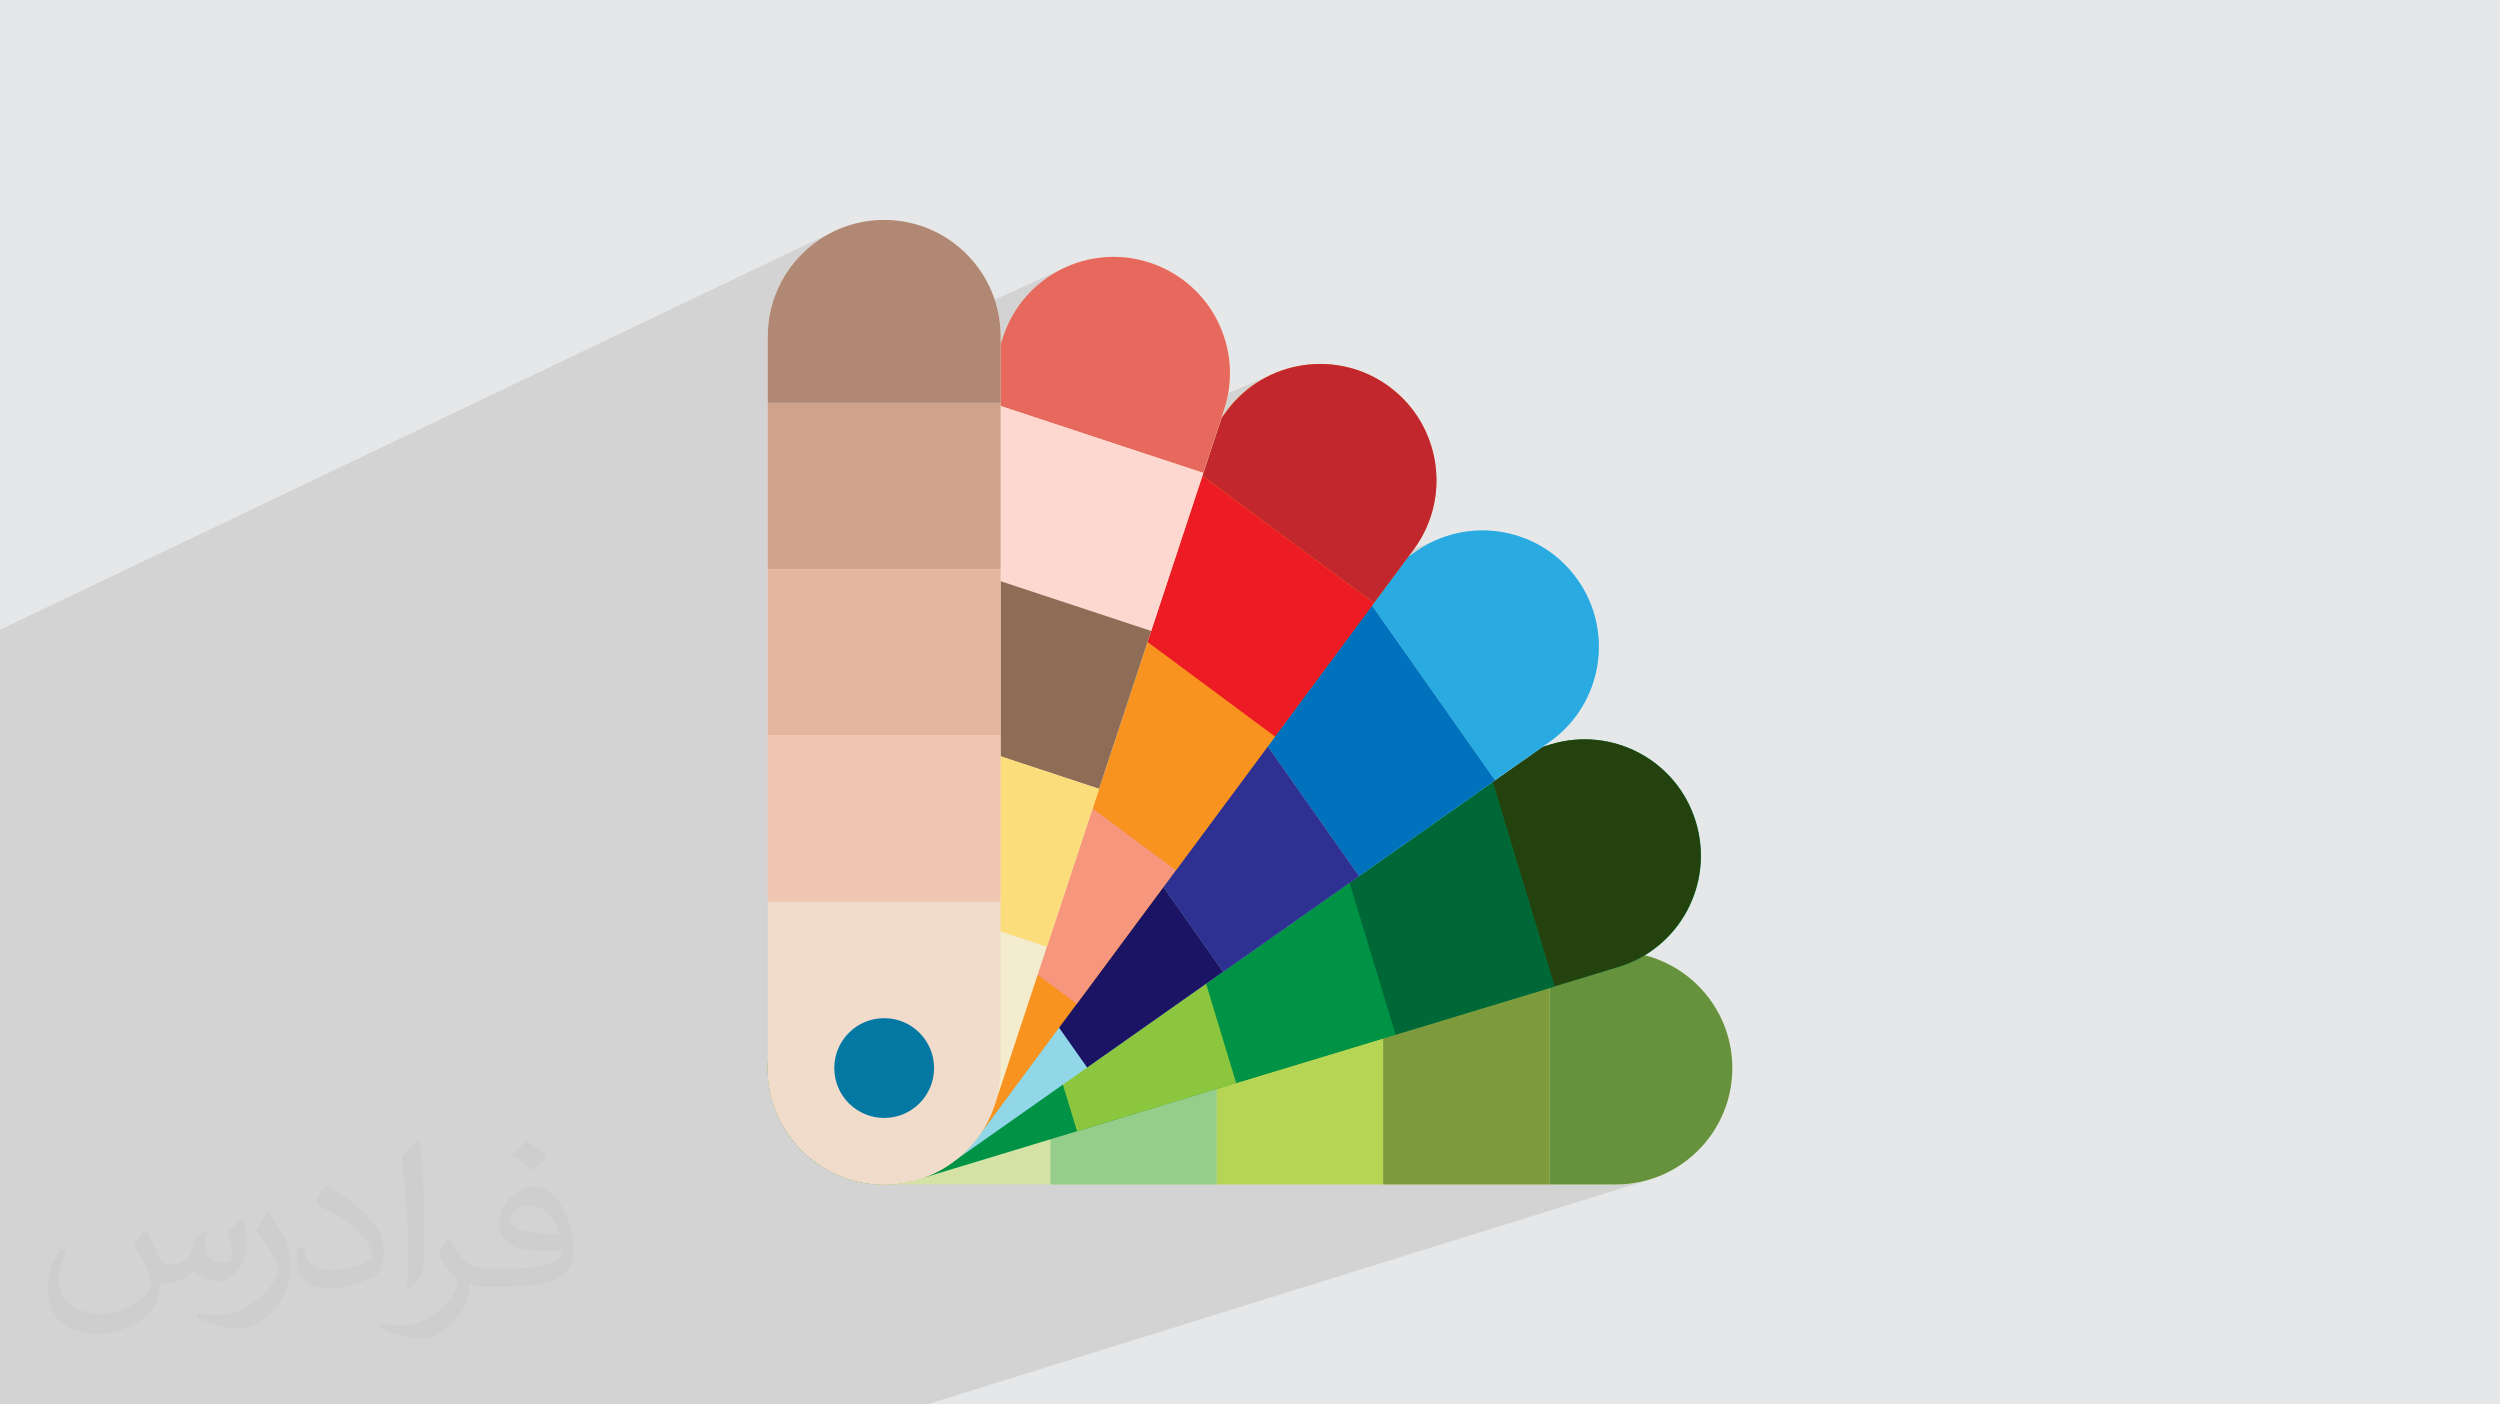 <?xml version="1.0" encoding="UTF-8"?>
<!DOCTYPE svg PUBLIC "-//W3C//DTD SVG 1.0//EN" "http://www.w3.org/TR/2001/REC-SVG-20010904/DTD/svg10.dtd">
<!-- Creator: CorelDRAW -->
<svg xmlns="http://www.w3.org/2000/svg" xml:space="preserve" width="94.192mm" height="52.917mm" version="1.0" style="shape-rendering:geometricPrecision; text-rendering:geometricPrecision; image-rendering:optimizeQuality; fill-rule:evenodd; clip-rule:evenodd"
viewBox="0 0 9404.92 5283.66"
 xmlns:xlink="http://www.w3.org/1999/xlink"
 xmlns:xodm="http://www.corel.com/coreldraw/odm/2003">
 <defs>
  <style type="text/css">
   <![CDATA[
    .fil21 {fill:black;fill-rule:nonzero}
    .fil10 {fill:#006837;fill-rule:nonzero}
    .fil14 {fill:#0071BC;fill-rule:nonzero}
    .fil8 {fill:#009245;fill-rule:nonzero}
    .fil32 {fill:#0378A3;fill-rule:nonzero}
    .fil16 {fill:#1B1464;fill-rule:nonzero}
    .fil9 {fill:#24420E;fill-rule:nonzero}
    .fil13 {fill:#29ABE2;fill-rule:nonzero}
    .fil15 {fill:#2E3192;fill-rule:nonzero}
    .fil4 {fill:#67923D;fill-rule:nonzero}
    .fil5 {fill:#7D9B3D;fill-rule:nonzero}
    .fil11 {fill:#8CC63F;fill-rule:nonzero}
    .fil25 {fill:#8F6C56;fill-rule:nonzero}
    .fil12 {fill:#92D7E7;fill-rule:nonzero}
    .fil7 {fill:#95CD8B;fill-rule:nonzero}
    .fil28 {fill:#B08874;fill-rule:nonzero}
    .fil6 {fill:#B6D554;fill-rule:nonzero}
    .fil18 {fill:#C1272D;fill-rule:nonzero}
    .fil29 {fill:#CEA28B;fill-rule:nonzero}
    .fil3 {fill:#D4E3A5;fill-rule:nonzero}
    .fil30 {fill:#E4B69D;fill-rule:nonzero}
    .fil23 {fill:#E7685D;fill-rule:nonzero}
    .fil19 {fill:#ED1C24;fill-rule:nonzero}
    .fil31 {fill:#EFC7B0;fill-rule:nonzero}
    .fil27 {fill:#F1DBCB;fill-rule:nonzero}
    .fil22 {fill:#F4ECCE;fill-rule:nonzero}
    .fil20 {fill:#F6967D;fill-rule:nonzero}
    .fil17 {fill:#F7931E;fill-rule:nonzero}
    .fil24 {fill:#FCD8D1;fill-rule:nonzero}
    .fil26 {fill:#FCDD7C;fill-rule:nonzero}
    .fil2 {fill:#373435;fill-opacity:0.031}
    .fil1 {fill:#2B2A29;fill-opacity:0.102}
    .fil0 {fill:#E6E7E8}
   ]]>
  </style>
 </defs>
 <g id="Layer_x0020_1">
  <polygon class="fil0" points="-0,0 9404.92,0 9404.92,5283.66 -0,5283.66 "/>
  <path class="fil1" d="M-0 4945.34l0 -0.03 0 -27.66 0 -0.15 0 -5.5 0 -0.06 0 -34.77 0 -9.03 0 -27.28 0 -12.48 0 -0.01 0 -13.07 0 -7.09 0 -5.24 0 -0.85 0 -0.13 0 -187.74 0 -0.05 0 -49.41 0 -0.15 0 -36.27 0 -14.24 0 -121.12 0 -0.28 0 -74.2 0 -0.36 0 -50.82 0 -5.62 0 -0.02 0 -22.41 0 -28.47 0 -10.3 0 -0.04 0 -74.91 0 -0.22 0 -84.48 0 -85.21 0 -18.17 0 -210.98 0 -34.47 0 -48.74 0 -0.02 0 -51.16 0 -0.26 0 -63.98 0 -0.28 0 -53.44 0 -0.28 0 -76.65 0 -211.57 0 -35.94 0 -0.05 0 -175.03 0 -0.3 0 -132.67 0 -0.31 0 -2.6 0 -223.37 0 -0.01 0 -246.5 3136.5 -1498.31 -18.88 9.68 -18.34 10.55 -17.76 11.39 -0.01 0 -17.16 12.22 -16.54 13 0 0.01 -15.9 13.77 -15.22 14.5 -14.5 15.22 -13.77 15.9 -13.01 16.54 -12.21 17.17 -11.4 17.76 0 0.01 -10.54 18.33 -0.01 0 -9.68 18.88 -8.78 19.39 0 0.01 -7.84 19.87 0 0.01 -6.9 20.34 -5.9 20.77 0 0.01 -4.89 21.17 -3.85 21.55 0 0.01 -2.79 21.9 -1.7 22.22 0 0.01 -0.57 22.51 0 0.01 0 250.24 6.34 0 1116.83 -511.54 -18.99 9 -0.84 0.45 20.62 -9.45 -18.98 9 -18.54 9.89 -18.05 10.75 -17.53 11.63 -16.98 12.46 -16.4 13.3 -15.77 14.1 -15.12 14.9 -14.42 15.67 -13.69 16.44 -12.92 17.16 -12.13 17.88 -11.29 18.6 -10.42 19.28 -9.53 19.95 -8.59 20.61 -7.61 21.24 -78.64 237.85 32.81 10.83 35.69 0 -15.23 6.76 437.36 144.4 614.01 -265.06 -19.39 8.44 -4.31 2.13 24.48 -10.56 -19.39 8.44 -19.01 9.4 -18.59 10.33 -18.14 11.28 -17.64 12.22 -17.11 13.16 -16.54 14.08 -15.93 15 -15.29 15.92 -14.59 16.82 -13.87 17.73 -149.35 201.01 28.9 21.44 32.11 10.6 -11.35 4.8 528.29 391.96 378.92 -152.11 -8.18 3.33 8.18 -3.29 -20.14 8.19 -19.85 9.26 -19.53 10.32 0 0.01 -19.16 11.41 0 0.01 -18.76 12.5 -204.71 144.11 19.43 27.62 28.88 21.42 -0.2 0.08 0.39 0.29 -7.04 9.49 420.93 598.09 11.29 -3.42 0.06 -0.02 0.31 -0.09 10.7 35.31 18.68 26.55 -9.57 3.52 196.38 647.85 18.09 -6.22 0 65.92 19.53 64.43 238.53 -72.49 21.41 -7.03 -28.3 9.6 8.45 -2.57 21.4 -7.03 -281.01 95.25 0 729.78 250.24 0 22.52 -0.57 22.23 -1.7 21.9 -2.79 21.56 -3.85 21.17 -4.89 20.78 -5.91 -2723.43 847.45 -60.91 0 -228.17 0 -570.44 0 -570.44 0 -160.77 0 -83.48 0 -100 0 -478.19 0 -0.56 0 -0.74 0 -0.57 0 -18.49 0 -2.38 0 -52.58 0 -56.91 0 -58.98 0 -59.78 0 -0.51 0 -0.52 0 -0.04 0 -0.81 0 -65.55 0 -41.03 0 -141.54 0 -268.74 0 -10.41 0 -101.06 0 -35.56 0 -20.86 0 -8.55 0 -12.33 0 -27.08 0 -137.9 0 -81.01 0 -1.13 0 -27.67 0 0 -9.37 0 -2.44 0 -2.44 0 -40.44 0 -6.21 0 -30.36 0 -36.5 0 -5 0 -3.84 0 -0.28 0 -74.19 0 -17.53 0 -6.86 0 -3.25 0 -3.63 0 -3.7 0 -7.3 0 -0.32 0 -19.97 0 -5.74 0 -47.33 0 -11.61zm6073.38 -1302.87l0.15 -0.05 13.24 -4.49 -13.39 4.54z"/>
  <path class="fil2" d="M548.54 4627.69c17.95,27.21 29.6,53.36 40.96,82.43 8.45,16.91 12.93,48.09 52.57,48.09 11.61,0 28.28,-3.42 43.06,-11.61 16.63,-8.73 29.32,-21.94 35.94,-42l15.85 -53.36 38.57 -19.02 2.64 2.64c-5.27,20.09 -6.59,39.36 -6.59,54.43 0,44.63 38.57,61.56 69.22,61.56 17.95,0 34.09,-8.73 34.09,-25.11 0,-21.13 -8.98,-57.06 -20.62,-89.29 17.95,-17.95 35.94,-35.94 56.53,-50.47l3.17 1.6c8.98,38.04 14,75.56 14,100.66 0,24.57 -10.83,51.79 -19.81,69.49 -18.49,34.87 -51.25,62.62 -90.87,62.62 -30.1,0 -63.65,-15.07 -86.66,-43.06l-1.32 0c-21.66,26.96 -55.22,51.25 -108.86,51.25l-16.63 0c-2.64,35.41 -10.29,60.49 -21.94,82.95 -31.95,62.34 -126.81,106.47 -216.1,106.47 -124.17,0 -186.51,-71.59 -186.51,-166.96 0,-58.91 19.27,-113.6 48.88,-152.42l24.29 10.04c-18.49,35.41 -30.91,68.68 -30.91,101.45 0,89.29 72.66,131.83 156.4,131.83 77.68,0 173.83,-49.41 191.28,-106.72 -6.59,-62.62 -30.1,-91.93 -66.04,-148.99 10.83,-19.02 24.83,-38.04 42.28,-58.38l3.17 0 0 0 0 0 -0.02 -0.09zm1432.13 -336.04c26.15,16.39 51.79,35.66 76.87,57.85 -14,19.81 -31.45,37.79 -53.11,53.64 -25.11,-20.34 -50.19,-37.79 -75.84,-56.27 17.42,-19.55 34.62,-38.29 52.04,-55.22l0 0 0 0 0 0 0 0 0 0 0.03 0zm13.47 244.11c-42.28,0 -76.87,27.75 -76.87,48.34 0,44.13 84.53,57.85 185.72,57.31 -12.68,-51.79 -57.06,-105.68 -108.86,-105.68l0.01 0.03zm-94.86 236.19c54.96,0 103.04,-1.6 139.74,-10.83 40.96,-10.29 75.56,-30.91 75.56,-45.17 0,-3.7 0,-8.19 -1.32,-11.89 -22.98,2.11 -49.41,2.11 -72.38,2.11 -74.49,0 -131.55,-16.91 -154.02,-58.66 -5.55,-11.61 -9.51,-24.57 -9.51,-39.36 0,-40.43 17.42,-79.79 48.09,-107 25.61,-22.45 53.89,-36.44 82.67,-36.44 52.04,0 93.51,41.75 122.57,107.54 15.85,35.94 26.68,77.4 26.68,129.72 0,34.87 -9.51,64.19 -31.17,85.85 -40.43,39.11 -114.92,53.89 -229.04,53.89l-51.79 0 0 0 -13.47 0c-28.28,0 -48.62,-5.02 -64.72,-17.42l-2.64 0c0.79,6.59 1.32,12.93 1.32,19.02 0,25.61 -8.45,58.38 -25.61,84.53 -50.72,75.3 -105.68,108.04 -153.24,108.04 -48.09,0 -107,-18.49 -160.11,-42.54l9.51 -18.49c17.17,7.13 40.96,11.89 73.7,11.89 85.85,0 198.66,-82.43 212.66,-163 -3.17,-6.59 -8.98,-15.32 -17.17,-24.57 -25.11,-29.85 -40.96,-54.68 -55.75,-80.83 12.68,-25.11 24.29,-45.17 35.13,-63.4l4.49 -0.53c36.72,74.77 69.99,117.55 144.23,117.55l11.61 0 0 0 53.89 0 0 0 0 0 0 0 0 0 0 0 0.09 0.01zm-371.98 79c6.34,-34.34 6.87,-72.91 6.87,-108.86l0 -53.36c0,-99.6 -12.68,-244.36 -22.98,-338.68 17.95,-19.27 43.06,-42 62.87,-57.31l5.81 1.6c13.47,118.62 16.63,256 16.63,383.06 0,33.3 -1.32,65.79 -4.49,89.55 -1.85,30.1 -19.27,52.83 -56.53,87.7l-8.19 -3.7zm-382.8 -157.19c1.85,46.77 24.83,83.49 105.15,83.49 49.93,0 92.19,-12.93 138.96,-35.13 8.45,-3.7 12.93,-8.73 12.93,-12.93 0,-29.32 -22.45,-68.15 -60.23,-103.55 -36.72,-33.3 -85.34,-62.62 -130.76,-82.18 -15.6,-6.59 -20.62,-13.47 -20.62,-20.09 0,-13.47 17.95,-41.75 32.77,-62.09l5.02 -0.53c52.04,27.21 110.17,67.64 153.24,112.53 39.11,41.47 63.4,83.49 63.4,129.19 0,33.81 -10.29,65.51 -26.96,95.11 -57.06,28.79 -117.83,50.72 -178.06,50.72 -73.17,0 -123.1,-34.34 -123.1,-114.92 0,-8.73 0,-22.19 3.17,-39.64l25.11 0 0 0 0 0 0 0 0 0 0 0 -0.02 0zm-132.37 -132.9l45.45 73.45c16.63,27.21 32.23,56.81 32.23,103.55l0 59.7c0,48.34 -30.91,100.13 -80.83,151.38 -39.11,34.62 -73.7,49.41 -105.68,49.41 -47.55,0 -101.98,-14.79 -164.85,-41.75l7.13 -18.49c19.81,5.27 42.79,9.77 71.06,9.77 90.36,-0.53 182.8,-66.57 225.08,-147.15 5.02,-9.26 6.87,-17.95 6.87,-24.04 0,-9.26 -5.02,-19.55 -8.98,-28.79 -22.98,-43.31 -48.62,-82.95 -76.87,-119.68 14.79,-23.25 29.6,-45.7 45.7,-67.9l3.7 0.53 0 0 0 0 0 0 0 0 0 0 -0.02 0.01z"/>
  <g id="_2622032394480">
   <path class="fil3" d="M3326.27 3580.07l2752.67 0c241.63,0 437.93,196.3 437.93,437.93 0,241.63 -196.29,437.93 -437.93,437.93l-2752.67 0c-241.66,0 -437.93,-196.29 -437.93,-437.93 0,-241.62 196.26,-437.92 437.93,-437.92l0 -0.01zm0 0z"/>
   <path class="fil4" d="M5828.71 3580.07l250.24 0c241.63,0 437.93,196.3 437.93,437.93 0,241.63 -196.29,437.93 -437.93,437.93l-250.24 0 0 -875.85zm0 0z"/>
   <path class="fil5" d="M5203.09 3580.07l625.61 0 0 875.85 -625.61 0 0 -875.85zm0 0z"/>
   <path class="fil6" d="M4577.49 3580.07l625.6 0 0 875.85 -625.6 0 0 -875.85zm0 0z"/>
   <path class="fil7" d="M3951.88 3580.07l625.61 0 0 875.85 -625.61 0 0 -875.85zm0 0z"/>
   <path class="fil8" d="M3199.56 3598.83l2634.61 -798.41c231.46,-70.38 476.24,60.21 545.85,291.69 70.38,231.46 -60.24,476.24 -291.7,545.82l-2635.37 799.24c-231.49,70.38 -476.27,-60.24 -545.85,-291.7 -70.38,-231.49 61.01,-476.26 292.46,-546.64l0 0zm0 0z"/>
   <path class="fil9" d="M5594.1 2873.15l239.28 -72.74c231.49,-70.37 476.26,60.21 545.84,291.7 70.38,231.46 -61,476.23 -292.46,545.82l-239.31 72.73 -253.36 -837.51zm0 0z"/>
   <path class="fil10" d="M4995.71 3054.57l598.7 -181.51 254.09 838.21 -598.69 181.49 -254.1 -838.19zm0 0z"/>
   <path class="fil8" d="M4396.67 3236.08l598.73 -181.49 254.06 838.19 -598.69 181.48 -254.1 -838.18zm0 0z"/>
   <path class="fil11" d="M3797.67 3417.63l598.7 -181.49 254.1 838.19 -598.7 181.48 -254.1 -838.18zm0 0z"/>
   <path class="fil12" d="M3074.44 3659.83l2250.63 -1584.33c197.86,-139.21 470.77,-91.52 609.97,106.34 139.21,197.85 91.49,470.76 -106.33,609.97l-2250.63 1584.36c-197.86,139.21 -470.77,91.49 -609.98,-106.37 -139.2,-197.06 -91.48,-470.76 106.34,-609.97zm0 0z"/>
   <path class="fil13" d="M5120.19 2219.37l204.88 -143.87c197.86,-139.21 470.77,-92.28 609.97,105.57 139.21,197.82 91.49,470.77 -106.33,609.97l-204.91 143.88 -503.61 -715.55zm0 0z"/>
   <path class="fil14" d="M4608.52 2579.62l511.58 -360.18 504.22 716.18 -511.55 360.18 -504.25 -716.18zm0 0z"/>
   <path class="fil15" d="M4097.22 2940.05l511.58 -360.18 504.22 716.19 -511.55 360.17 -504.25 -716.18zm0 0z"/>
   <path class="fil16" d="M3585.52 3299.77l511.58 -360.15 504.22 716.19 -511.55 360.18 -504.25 -716.22zm0 0z"/>
   <path class="fil17" d="M2974.37 3756.82l1639.87 -2210.77c143.88,-193.91 418.38,-234.6 612.32,-90.69 193.92,143.88 234.6,418.38 90.69,612.32l-1639.08 2211.5c-143.9,193.95 -418.38,234.6 -612.31,90.72 -194.75,-143.87 -235.4,-418.38 -91.49,-613.08l0 0zm0 0z"/>
   <path class="fil18" d="M4465.65 1747.06l149.35 -201.01c143.9,-193.91 418.38,-234.6 612.31,-90.69 193.95,143.88 234.6,418.38 90.73,612.32l-149.38 200.97 -703.02 -521.59zm0 0z"/>
   <path class="fil19" d="M4092.61 2249.67l372.74 -502.47 703.5 521.81 -372.74 502.5 -703.5 -521.84zm0 0z"/>
   <path class="fil17" d="M3720.51 2751.99l372.75 -502.47 703.47 521.81 -372.75 502.5 -703.47 -521.84zm0 0z"/>
   <path class="fil20" d="M3347.28 3254.5l372.75 -502.51 703.47 521.84 -372.75 502.51 -703.47 -521.84zm0 0z"/>
   <path class="fil21" d="M3326.27 4213.5c-107.93,0 -195.5,-87.58 -195.5,-195.5 0,-107.92 87.58,-195.5 195.5,-195.5 107.89,0 195.49,87.59 195.49,195.5 0,107.93 -87.61,195.5 -195.49,195.5zm0 -375.36c-99.34,0 -179.87,80.55 -179.87,179.86 0,99.31 80.53,179.87 179.87,179.87 99.31,0 179.86,-80.56 179.86,-179.87 0,-99.31 -80.55,-179.86 -179.86,-179.86zm0 0z"/>
   <path class="fil22" d="M2910.21 3880.36l864.12 -2613.47c75.89,-229.9 323.77,-354.26 552.91,-278.38 229.89,75.85 354.22,323.74 278.37,552.87l-863.32 2614.27c-75.86,229.89 -323.77,354.22 -552.88,278.37 -229.92,-75.85 -355.04,-323.73 -279.2,-553.66l0 0zm0 0z"/>
   <path class="fil21" d="M3326.27 4213.5c-107.93,0 -195.5,-87.58 -195.5,-195.5 0,-107.92 87.58,-195.5 195.5,-195.5 107.89,0 195.49,87.59 195.49,195.5 0,107.93 -87.61,195.5 -195.49,195.5zm0 -375.36c-99.34,0 -179.87,80.55 -179.87,179.86 0,99.31 80.53,179.87 179.87,179.87 99.31,0 179.86,-80.56 179.86,-179.87 0,-99.31 -80.55,-179.86 -179.86,-179.86zm0 0z"/>
   <path class="fil23" d="M3695.38 1504.63l78.2 -237.75c75.85,-229.9 323.74,-354.26 552.87,-278.38 229.89,75.85 354.25,323.74 278.41,552.87l-78.2 237.72 -831.28 -274.46zm0 0z"/>
   <path class="fil24" d="M3498.83 2098.68l196.26 -593.99 831.62 274.74 -196.26 594.02 -831.62 -274.77zm0 0z"/>
   <path class="fil25" d="M3302.87 2692.86l196.23 -594 831.62 274.74 -196.23 594.02 -831.62 -274.76zm0 0z"/>
   <path class="fil26" d="M3106.85 3286.97l196.24 -593.99 831.61 274.73 -196.23 594.03 -831.62 -274.77zm0 0z"/>
   <path class="fil21" d="M3326.27 4213.5c-107.93,0 -195.5,-87.58 -195.5,-195.5 0,-107.92 87.58,-195.5 195.5,-195.5 107.89,0 195.49,87.59 195.49,195.5 0,107.93 -87.61,195.5 -195.49,195.5zm0 -375.36c-99.34,0 -179.87,80.55 -179.87,179.86 0,99.31 80.53,179.87 179.87,179.87 99.31,0 179.86,-80.56 179.86,-179.87 0,-99.31 -80.55,-179.86 -179.86,-179.86zm0 0z"/>
   <path class="fil21" d="M3326.27 4213.5c-107.93,0 -195.5,-87.58 -195.5,-195.5 0,-107.92 87.58,-195.5 195.5,-195.5 107.89,0 195.49,87.59 195.49,195.5 0,107.93 -87.61,195.5 -195.49,195.5zm0 -375.36c-99.34,0 -179.87,80.55 -179.87,179.86 0,99.31 80.53,179.87 179.87,179.87 99.31,0 179.86,-80.56 179.86,-179.87 0,-99.31 -80.55,-179.86 -179.86,-179.86zm0 0z"/>
   <path class="fil21" d="M3326.27 4213.5c-107.93,0 -195.5,-87.58 -195.5,-195.5 0,-107.92 87.58,-195.5 195.5,-195.5 107.89,0 195.49,87.59 195.49,195.5 0,107.93 -87.61,195.5 -195.49,195.5zm0 -375.36c-99.34,0 -179.87,80.55 -179.87,179.86 0,99.31 80.53,179.87 179.87,179.87 99.31,0 179.86,-80.56 179.86,-179.87 0,-99.31 -80.55,-179.86 -179.86,-179.86zm0 0z"/>
   <path class="fil27" d="M3326.27 827.4c241.62,0 437.92,196.29 437.92,437.92l0 2752.68c0,241.63 -196.29,437.93 -437.92,437.93 -241.66,0 -437.93,-196.29 -437.93,-437.93l0 -2752.68c0,-241.62 196.26,-437.92 437.93,-437.92zm0 0z"/>
   <path class="fil28" d="M2888.35 1515.57l0 -250.24c0,-241.63 196.26,-437.93 437.92,-437.93 241.63,0 437.93,196.29 437.93,437.93l0 250.24 -875.84 0zm0 0z"/>
   <path class="fil29" d="M2888.35 1515.57l875.84 0 0 625.61 -875.84 0 0 -625.61zm0 0z"/>
   <path class="fil30" d="M2888.35 2141.18l875.84 0 0 625.6 -875.84 0 0 -625.6zm0 0z"/>
   <path class="fil31" d="M2888.35 2766.78l875.84 0 0 625.61 -875.84 0 0 -625.61zm0 0z"/>
   <path class="fil32" d="M3513.95 4018c0,103.65 -84.03,187.69 -187.68,187.69 -103.68,0 -187.69,-84.03 -187.69,-187.69 0,-103.64 84,-187.68 187.69,-187.68 103.64,0 187.68,84.03 187.68,187.68zm0 0z"/>
  </g>
 </g>
</svg>
